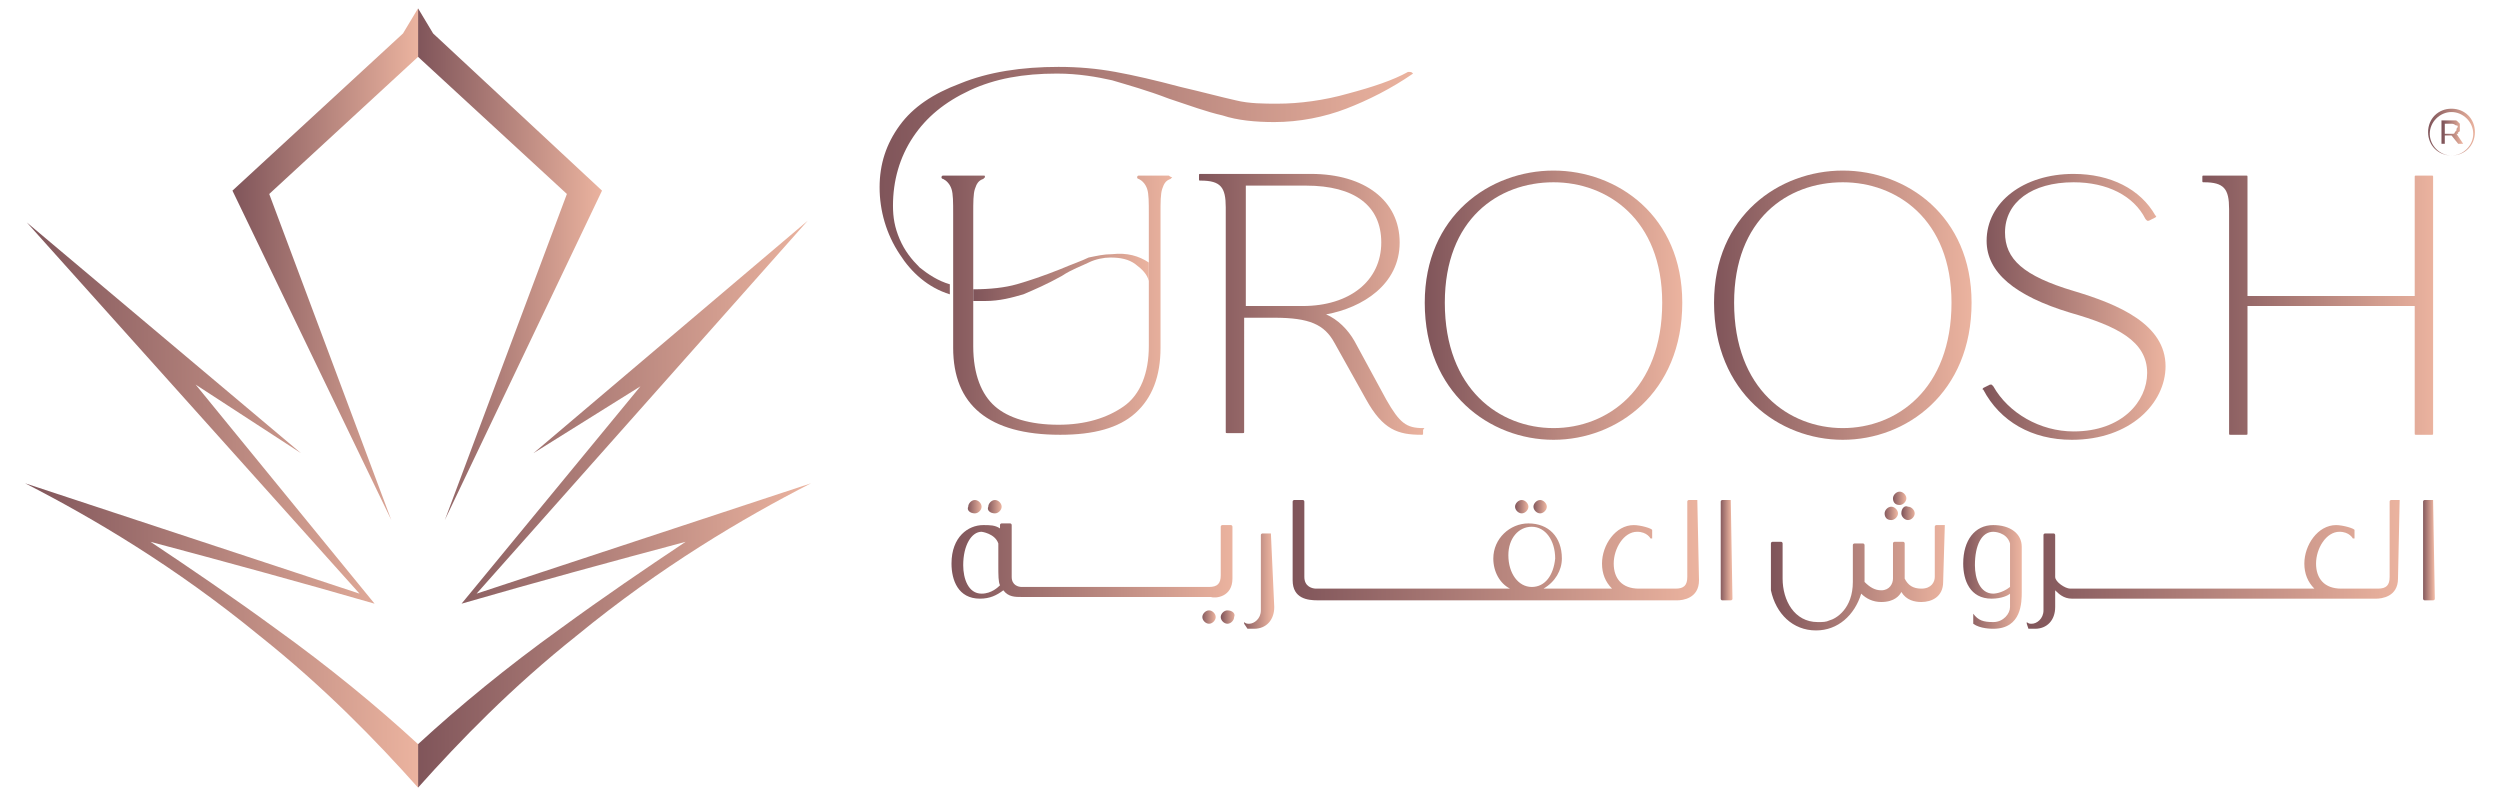<?xml version="1.0" encoding="utf-8"?>
<!-- Generator: Adobe Illustrator 26.4.1, SVG Export Plug-In . SVG Version: 6.00 Build 0)  -->
<svg version="1.1" id="Layer_1" xmlns="http://www.w3.org/2000/svg" xmlns:xlink="http://www.w3.org/1999/xlink" x="0px" y="0px"
	 viewBox="0 0 149.5 47.6" style="enable-background:new 0 0 149.5 47.6;" xml:space="preserve">
<style type="text/css">
	.st0{fill:url(#SVGID_1_);}
	.st1{fill:url(#SVGID_00000057851597862377759610000005266842248042320551_);}
	.st2{fill:url(#SVGID_00000054225262833462163450000008839800353467221423_);}
	.st3{fill:url(#SVGID_00000029033821513518031900000015983716319950428349_);}
	.st4{fill:url(#SVGID_00000155130883310351003260000001659296062537825190_);}
	.st5{fill:url(#SVGID_00000119104032762379298190000012418949084653290633_);}
	.st6{fill:url(#SVGID_00000151542285546835525000000010605109238025775285_);}
	.st7{fill:url(#SVGID_00000074425188289321562130000012277603873946015143_);}
	.st8{fill:url(#SVGID_00000027575557399947147600000018194542714421885847_);}
	.st9{fill:url(#SVGID_00000104691636834946433630000004242085978936223658_);}
	.st10{fill:url(#SVGID_00000041278887529018936370000013213222098900571063_);}
	.st11{fill:url(#SVGID_00000075849843713467731270000012137696912555598752_);}
	.st12{fill:url(#SVGID_00000060019341105734901370000005712220586613276564_);}
	.st13{fill:url(#SVGID_00000101079647273379685580000017723307537167408555_);}
	.st14{fill:url(#SVGID_00000023262774448038040710000002994846444062055082_);}
	.st15{fill:url(#SVGID_00000015330290769247220430000000454483046402938261_);}
	.st16{fill:url(#SVGID_00000074442254480157733310000015375872471826850989_);}
	.st17{fill:url(#SVGID_00000176015816083879388050000004075532474626434733_);}
	.st18{fill:url(#SVGID_00000095302455063036716590000017433038364099979949_);}
	.st19{fill:url(#SVGID_00000108294471381231499150000016524738896820917898_);}
	.st20{fill:url(#SVGID_00000101823202512154674680000018412551009929488786_);}
	.st21{fill:url(#SVGID_00000139987308869811475690000001748184476151686581_);}
	.st22{fill:url(#SVGID_00000164501492420111258400000007259159498148041638_);}
	.st23{fill:url(#SVGID_00000113330546158690213740000017296448066448299403_);}
	.st24{fill:url(#SVGID_00000039094583743196405400000016063779831512640690_);}
	.st25{fill:url(#SVGID_00000049206784983037500130000008350961265216828592_);}
	.st26{fill:url(#SVGID_00000182515431029165965390000007567598653788430247_);}
	.st27{fill:url(#SVGID_00000029013955949479219170000001345200833631938214_);}
	.st28{fill:url(#SVGID_00000093856733617522281930000012598538952953056645_);}
	.st29{fill:url(#SVGID_00000093860063498663960450000002078130336123646648_);}
	.st30{fill:url(#SVGID_00000158750370019109697260000015161845649303882896_);}
</style>
<g>
	<g>
		<g>
			<g>
				<linearGradient id="SVGID_1_" gradientUnits="userSpaceOnUse" x1="24.994" y1="15.793" x2="36.049" y2="15.793">
					<stop  offset="5.327789e-09" style="stop-color:#80555A"/>
					<stop  offset="1" style="stop-color:#EBB39F"/>
				</linearGradient>
				<polygon class="st0" points="25,3.4 25,0.5 25.9,2 36,11.4 26.6,31.1 33.9,11.6 				"/>
				
					<linearGradient id="SVGID_00000084509481430437368170000008764027300932649091_" gradientUnits="userSpaceOnUse" x1="24.994" y1="30.181" x2="48.484" y2="30.181">
					<stop  offset="5.327789e-09" style="stop-color:#80555A"/>
					<stop  offset="1" style="stop-color:#EBB39F"/>
				</linearGradient>
				<path style="fill:url(#SVGID_00000084509481430437368170000008764027300932649091_);" d="M31.9,27.1l16.4-13.9L28.5,35.5l20-6.6
					c-4.1,2.1-9,5-14,9.1c-3.9,3.1-7,6.3-9.5,9.1c0-0.9,0-1.8,0-2.6c2.5-2.3,5.3-4.6,8.5-6.9c2.6-1.9,5.1-3.6,7.5-5.2
					c-4.5,1.2-8.9,2.4-13.4,3.7l10.7-13L31.9,27.1z"/>
			</g>
			<g>
				
					<linearGradient id="SVGID_00000166667028131044806970000017949340915893235099_" gradientUnits="userSpaceOnUse" x1="13.938" y1="15.793" x2="24.994" y2="15.793">
					<stop  offset="5.327789e-09" style="stop-color:#80555A"/>
					<stop  offset="1" style="stop-color:#EBB39F"/>
				</linearGradient>
				<polygon style="fill:url(#SVGID_00000166667028131044806970000017949340915893235099_);" points="25,3.4 25,0.5 24.1,2 
					13.9,11.4 23.4,31.1 16.1,11.6 				"/>
				
					<linearGradient id="SVGID_00000010277282818295664680000000892030842380506522_" gradientUnits="userSpaceOnUse" x1="1.503" y1="30.181" x2="24.994" y2="30.181">
					<stop  offset="5.327789e-09" style="stop-color:#80555A"/>
					<stop  offset="1" style="stop-color:#EBB39F"/>
				</linearGradient>
				<path style="fill:url(#SVGID_00000010277282818295664680000000892030842380506522_);" d="M18,27.1L1.6,13.3l19.9,22.2l-20-6.6
					c4.1,2.1,9,5,14,9.1c3.9,3.1,7,6.3,9.5,9.1c0-0.9,0-1.8,0-2.6c-2.5-2.3-5.3-4.6-8.5-6.9c-2.6-1.9-5.1-3.6-7.5-5.2
					c4.5,1.2,8.9,2.4,13.4,3.7L11.7,23L18,27.1z"/>
			</g>
		</g>
	</g>
	<g>
		<g>
			
				<linearGradient id="SVGID_00000128453714974797452180000015710854137057939107_" gradientUnits="userSpaceOnUse" x1="59.033" y1="30.247" x2="59.896" y2="30.247">
				<stop  offset="5.327789e-09" style="stop-color:#80555A"/>
				<stop  offset="1" style="stop-color:#EBB39F"/>
			</linearGradient>
			<path style="fill:url(#SVGID_00000128453714974797452180000015710854137057939107_);" d="M59.5,30.7c0.2,0,0.4-0.2,0.4-0.4
				c0-0.2-0.2-0.4-0.4-0.4c-0.2,0-0.4,0.2-0.4,0.4C59,30.5,59.2,30.7,59.5,30.7z"/>
			
				<linearGradient id="SVGID_00000046333332280854663660000007988081258888816305_" gradientUnits="userSpaceOnUse" x1="57.844" y1="30.247" x2="58.715" y2="30.247">
				<stop  offset="5.327789e-09" style="stop-color:#80555A"/>
				<stop  offset="1" style="stop-color:#EBB39F"/>
			</linearGradient>
			<path style="fill:url(#SVGID_00000046333332280854663660000007988081258888816305_);" d="M58.3,30.7c0.2,0,0.4-0.2,0.4-0.4
				c0-0.2-0.2-0.4-0.4-0.4c-0.2,0-0.4,0.2-0.4,0.4C57.8,30.5,58,30.7,58.3,30.7z"/>
			
				<linearGradient id="SVGID_00000178903928362459054670000008018745952596028547_" gradientUnits="userSpaceOnUse" x1="73.01" y1="36.914" x2="73.881" y2="36.914">
				<stop  offset="5.327789e-09" style="stop-color:#80555A"/>
				<stop  offset="1" style="stop-color:#EBB39F"/>
			</linearGradient>
			<path style="fill:url(#SVGID_00000178903928362459054670000008018745952596028547_);" d="M73.4,36.5c-0.2,0-0.4,0.2-0.4,0.4
				c0,0.2,0.2,0.4,0.4,0.4c0.2,0,0.4-0.2,0.4-0.4C73.9,36.7,73.7,36.5,73.4,36.5z"/>
			
				<linearGradient id="SVGID_00000121265359210706122360000010265434571170736814_" gradientUnits="userSpaceOnUse" x1="71.829" y1="36.914" x2="72.692" y2="36.914">
				<stop  offset="5.327789e-09" style="stop-color:#80555A"/>
				<stop  offset="1" style="stop-color:#EBB39F"/>
			</linearGradient>
			<path style="fill:url(#SVGID_00000121265359210706122360000010265434571170736814_);" d="M72.3,36.5c-0.2,0-0.4,0.2-0.4,0.4
				c0,0.2,0.2,0.4,0.4,0.4c0.2,0,0.4-0.2,0.4-0.4C72.7,36.7,72.5,36.5,72.3,36.5z"/>
			
				<linearGradient id="SVGID_00000077322299057551936150000016060918184781595777_" gradientUnits="userSpaceOnUse" x1="56.955" y1="33.644" x2="73.713" y2="33.644">
				<stop  offset="5.327789e-09" style="stop-color:#80555A"/>
				<stop  offset="1" style="stop-color:#EBB39F"/>
			</linearGradient>
			<path style="fill:url(#SVGID_00000077322299057551936150000016060918184781595777_);" d="M73.7,34.6v-3.1c0,0,0-0.1-0.1-0.1h-0.5
				c0,0-0.1,0-0.1,0.1v2.9c0,0.5-0.2,0.7-0.7,0.7H61.1c-0.2,0-0.6-0.1-0.6-0.6v-3.1c0,0,0-0.1-0.1-0.1h-0.5c0,0-0.1,0-0.1,0.1v0.2
				c-0.3-0.2-0.6-0.2-1-0.2c-0.9,0-1.9,0.7-1.9,2.3c0,1,0.4,2.1,1.7,2.1c0.6,0,1-0.2,1.4-0.5c0.3,0.4,0.7,0.4,1.1,0.4h11.3
				C72.7,35.8,73.7,35.7,73.7,34.6z M58.7,35.5c-0.8,0-1.1-0.9-1.1-1.7c0-1.2,0.5-2,1.1-2c0,0,0.8,0.1,1,0.7c0,0.2,0,0.8,0,1.3
				c0,0.6,0,1,0.1,1.2C59.7,35.1,59.3,35.5,58.7,35.5z"/>
			
				<linearGradient id="SVGID_00000048481286590284749010000007443230426043699328_" gradientUnits="userSpaceOnUse" x1="74.236" y1="34.746" x2="76.05" y2="34.746">
				<stop  offset="5.327789e-09" style="stop-color:#80555A"/>
				<stop  offset="1" style="stop-color:#EBB39F"/>
			</linearGradient>
			<path style="fill:url(#SVGID_00000048481286590284749010000007443230426043699328_);" d="M76,31.9h-0.5c0,0-0.1,0-0.1,0.1v4.5
				c0,0.5-0.4,0.8-0.7,0.8c-0.1,0-0.2,0-0.3-0.1c0,0,0,0,0,0c0,0,0,0,0,0c0,0,0,0,0,0.1l0.2,0.3c0,0,0,0,0,0c0.2,0,0.4,0,0.4,0
				c0.7,0,1.2-0.5,1.2-1.3L76,31.9C76.1,31.9,76,31.9,76,31.9z"/>
			
				<linearGradient id="SVGID_00000135688980699355853660000000063833467356015022_" gradientUnits="userSpaceOnUse" x1="77.322" y1="32.827" x2="101.584" y2="32.827">
				<stop  offset="5.327789e-09" style="stop-color:#80555A"/>
				<stop  offset="1" style="stop-color:#EBB39F"/>
			</linearGradient>
			<path style="fill:url(#SVGID_00000135688980699355853660000000063833467356015022_);" d="M101.5,29.9H101c0,0-0.1,0-0.1,0.1v4.5
				c0,0.5-0.2,0.7-0.7,0.7h-2.2c-1,0-1.5-0.6-1.5-1.5c0-0.9,0.6-1.9,1.4-1.9c0.6,0,0.8,0.4,0.8,0.4c0,0,0,0,0.1,0c0,0,0,0,0,0
				c0,0,0,0,0-0.1v-0.4c0-0.1-0.7-0.3-1.1-0.3c-1.1,0-1.9,1.2-1.9,2.3c0,0.6,0.2,1.1,0.6,1.5h-4.1c0.7-0.4,1.1-1.1,1.1-1.8
				c0-1.3-0.8-2.1-2-2.1c-1.1,0-2.1,0.9-2.1,2.1c0,0.8,0.4,1.5,1,1.8H78.7c-0.2,0-0.7-0.1-0.7-0.7v-4.5c0,0,0-0.1-0.1-0.1h-0.5
				c0,0-0.1,0-0.1,0.1v4.7c0,1.1,0.9,1.2,1.5,1.2h21.5c0.3,0,1.3-0.1,1.3-1.2L101.5,29.9C101.6,29.9,101.6,29.9,101.5,29.9z
				 M91.6,35.1c-0.8,0-1.4-0.8-1.4-1.9c0-1,0.6-1.7,1.4-1.7c0.8,0,1.4,0.8,1.4,1.9C92.9,34.4,92.4,35.1,91.6,35.1z"/>
			
				<linearGradient id="SVGID_00000086667013242106133340000006898398915637244861_" gradientUnits="userSpaceOnUse" x1="102.855" y1="32.827" x2="103.515" y2="32.827">
				<stop  offset="5.327789e-09" style="stop-color:#80555A"/>
				<stop  offset="1" style="stop-color:#EBB39F"/>
			</linearGradient>
			<path style="fill:url(#SVGID_00000086667013242106133340000006898398915637244861_);" d="M103.5,29.9h-0.5c0,0-0.1,0-0.1,0.1v5.8
				c0,0,0,0.1,0.1,0.1h0.5c0,0,0.1,0,0.1-0.1L103.5,29.9C103.5,29.9,103.5,29.9,103.5,29.9z"/>
			
				<linearGradient id="SVGID_00000083771703179419490100000001135717306041281940_" gradientUnits="userSpaceOnUse" x1="106.056" y1="34.452" x2="116.36" y2="34.452">
				<stop  offset="5.327789e-09" style="stop-color:#80555A"/>
				<stop  offset="1" style="stop-color:#EBB39F"/>
			</linearGradient>
			<path style="fill:url(#SVGID_00000083771703179419490100000001135717306041281940_);" d="M116.3,31.4h-0.5c0,0-0.1,0-0.1,0.1v3
				c0,0.3-0.2,0.7-0.8,0.7c-0.5,0-0.8-0.2-1-0.6v-2.1c0,0,0-0.1-0.1-0.1h-0.5c0,0-0.1,0-0.1,0.1v2.1c0,0.3-0.2,0.7-0.7,0.7
				c-0.4,0-0.7-0.2-1-0.5v-2.2c0,0,0-0.1-0.1-0.1h-0.5c0,0-0.1,0-0.1,0.1v2.2c0,1.6-1,2.2-1.4,2.3c-0.2,0.1-0.4,0.1-0.7,0.1
				c-1.4,0-2.1-1.3-2.1-2.6v-2.1c0,0,0-0.1-0.1-0.1h-0.5c0,0-0.1,0-0.1,0.1v1.3c0,0.8,0,0.9,0,1.2l0,0.3c0.3,1.4,1.3,2.4,2.7,2.4
				c1.3,0,2.3-0.9,2.7-2.2c0.3,0.3,0.7,0.5,1.2,0.5c0.8,0,1.1-0.4,1.2-0.6c0.3,0.5,0.8,0.6,1.2,0.6c0.6,0,1.3-0.3,1.3-1.2
				L116.3,31.4C116.4,31.5,116.3,31.4,116.3,31.4z"/>
			
				<linearGradient id="SVGID_00000016753909579050271260000014002332212385464767_" gradientUnits="userSpaceOnUse" x1="112.653" y1="30.655" x2="113.445" y2="30.655">
				<stop  offset="5.327789e-09" style="stop-color:#80555A"/>
				<stop  offset="1" style="stop-color:#EBB39F"/>
			</linearGradient>
			<path style="fill:url(#SVGID_00000016753909579050271260000014002332212385464767_);" d="M113.1,31.1c0.2,0,0.4-0.2,0.4-0.4
				c0-0.2-0.2-0.4-0.4-0.4c-0.2,0-0.4,0.2-0.4,0.4C112.7,30.9,112.8,31.1,113.1,31.1z"/>
			
				<linearGradient id="SVGID_00000131358775463754835130000011359362964362372030_" gradientUnits="userSpaceOnUse" x1="113.172" y1="29.807" x2="113.965" y2="29.807">
				<stop  offset="5.327789e-09" style="stop-color:#80555A"/>
				<stop  offset="1" style="stop-color:#EBB39F"/>
			</linearGradient>
			<path style="fill:url(#SVGID_00000131358775463754835130000011359362964362372030_);" d="M113.6,30.2c0.2,0,0.4-0.2,0.4-0.4
				c0-0.2-0.2-0.4-0.4-0.4c-0.2,0-0.4,0.2-0.4,0.4C113.2,30,113.3,30.2,113.6,30.2z"/>
			
				<linearGradient id="SVGID_00000075857806264064621250000004003702535471983542_" gradientUnits="userSpaceOnUse" x1="113.727" y1="30.655" x2="114.52" y2="30.655">
				<stop  offset="5.327789e-09" style="stop-color:#80555A"/>
				<stop  offset="1" style="stop-color:#EBB39F"/>
			</linearGradient>
			<path style="fill:url(#SVGID_00000075857806264064621250000004003702535471983542_);" d="M113.7,30.7c0,0.2,0.2,0.4,0.4,0.4
				c0.2,0,0.4-0.2,0.4-0.4c0-0.2-0.2-0.4-0.4-0.4C113.9,30.2,113.7,30.4,113.7,30.7z"/>
			
				<linearGradient id="SVGID_00000038408139139645326750000015424149644750329496_" gradientUnits="userSpaceOnUse" x1="90.598" y1="30.306" x2="91.39" y2="30.306">
				<stop  offset="5.327789e-09" style="stop-color:#80555A"/>
				<stop  offset="1" style="stop-color:#EBB39F"/>
			</linearGradient>
			<path style="fill:url(#SVGID_00000038408139139645326750000015424149644750329496_);" d="M91,30.7c0.2,0,0.4-0.2,0.4-0.4
				c0-0.2-0.2-0.4-0.4-0.4c-0.2,0-0.4,0.2-0.4,0.4C90.6,30.5,90.8,30.7,91,30.7z"/>
			
				<linearGradient id="SVGID_00000155829824533461185710000001113663760848275870_" gradientUnits="userSpaceOnUse" x1="91.672" y1="30.306" x2="92.465" y2="30.306">
				<stop  offset="5.327789e-09" style="stop-color:#80555A"/>
				<stop  offset="1" style="stop-color:#EBB39F"/>
			</linearGradient>
			<path style="fill:url(#SVGID_00000155829824533461185710000001113663760848275870_);" d="M92.1,30.7c0.2,0,0.4-0.2,0.4-0.4
				c0-0.2-0.2-0.4-0.4-0.4c-0.2,0-0.4,0.2-0.4,0.4C91.7,30.5,91.9,30.7,92.1,30.7z"/>
			
				<linearGradient id="SVGID_00000091736198066164819900000013698134323164896129_" gradientUnits="userSpaceOnUse" x1="117.403" y1="34.52" x2="120.855" y2="34.52">
				<stop  offset="5.327789e-09" style="stop-color:#80555A"/>
				<stop  offset="1" style="stop-color:#EBB39F"/>
			</linearGradient>
			<path style="fill:url(#SVGID_00000091736198066164819900000013698134323164896129_);" d="M119.2,31.4c-1.1,0-1.8,0.9-1.8,2.3
				c0,1,0.4,2.1,1.7,2.1c0.6,0,1-0.2,1.1-0.3v0.8c0,0.4-0.4,0.9-1,0.9c-0.6,0-0.9-0.1-1.2-0.5c0,0,0,0,0,0c0,0,0,0,0,0
				c0,0,0,0,0,0.1v0.5c0,0,0,0,0,0c0.4,0.3,1.1,0.3,1.2,0.3c1.7,0,1.7-1.6,1.7-2.2v-2.7C120.9,31.9,120.2,31.4,119.2,31.4z
				 M119.2,31.8c0,0,0.8,0,1,0.7v2.6c-0.5,0.4-1,0.4-1,0.4c-0.8,0-1.1-0.9-1.1-1.7C118.1,32.6,118.5,31.8,119.2,31.8z"/>
			
				<linearGradient id="SVGID_00000044878849834558206400000003165852687034072470_" gradientUnits="userSpaceOnUse" x1="121.213" y1="33.734" x2="143.596" y2="33.734">
				<stop  offset="5.327789e-09" style="stop-color:#80555A"/>
				<stop  offset="1" style="stop-color:#EBB39F"/>
			</linearGradient>
			<path style="fill:url(#SVGID_00000044878849834558206400000003165852687034072470_);" d="M143.5,29.9H143c0,0-0.1,0-0.1,0.1v4.5
				c0,0.5-0.2,0.7-0.7,0.7h-2.2c-1,0-1.5-0.6-1.5-1.5c0-0.9,0.6-1.9,1.4-1.9c0.6,0,0.8,0.4,0.8,0.4c0,0,0,0,0.1,0c0,0,0,0,0,0
				c0,0,0,0,0-0.1v-0.4c0-0.1-0.7-0.3-1.1-0.3c-1.1,0-1.9,1.2-1.9,2.3c0,0.6,0.2,1.1,0.6,1.5h-14.6c-0.3,0-0.9-0.4-0.9-0.7v-2.5
				c0,0,0-0.1-0.1-0.1h-0.5c0,0-0.1,0-0.1,0.1v4.5c0,0.5-0.4,0.8-0.7,0.8c-0.1,0-0.2,0-0.3-0.1c0,0,0,0,0,0c0,0,0,0,0,0
				c0,0,0,0,0,0.1l0.1,0.3c0,0,0,0,0,0c0.2,0,0.4,0,0.4,0c0.7,0,1.2-0.5,1.2-1.3v-1c0.2,0.2,0.5,0.5,1,0.5v0c0,0,0,0,0,0h18.2
				c0.3,0,1.3-0.1,1.3-1.2L143.5,29.9C143.6,29.9,143.6,29.9,143.5,29.9z"/>
			
				<linearGradient id="SVGID_00000090262612761079886660000005253609663654481800_" gradientUnits="userSpaceOnUse" x1="144.867" y1="32.827" x2="145.528" y2="32.827">
				<stop  offset="5.327789e-09" style="stop-color:#80555A"/>
				<stop  offset="1" style="stop-color:#EBB39F"/>
			</linearGradient>
			<path style="fill:url(#SVGID_00000090262612761079886660000005253609663654481800_);" d="M145.5,29.9h-0.5c0,0-0.1,0-0.1,0.1v5.8
				c0,0,0,0.1,0.1,0.1h0.5c0,0,0.1,0,0.1-0.1L145.5,29.9C145.5,29.9,145.5,29.9,145.5,29.9z"/>
		</g>
	</g>
	<g>
		<g>
			
				<linearGradient id="SVGID_00000019669072773451359850000002653472698205392058_" gradientUnits="userSpaceOnUse" x1="71.734" y1="18.228" x2="85.217" y2="18.228">
				<stop  offset="5.327789e-09" style="stop-color:#80555A"/>
				<stop  offset="1" style="stop-color:#EBB39F"/>
			</linearGradient>
			<path style="fill:url(#SVGID_00000019669072773451359850000002653472698205392058_);" d="M85.1,25.6c-1,0-1.4-0.3-2.2-1.7
				L81,20.4c-0.4-0.7-1-1.3-1.7-1.6c2.2-0.4,4.4-1.8,4.4-4.3c0-2.5-2.1-4.1-5.3-4.1h-6.6c-0.1,0-0.1,0-0.1,0.1v0.2
				c0,0.1,0,0.1,0.1,0.1c1.2,0,1.5,0.4,1.5,1.6v13.4c0,0.1,0,0.1,0.1,0.1h0.9c0.1,0,0.1,0,0.1-0.1V19h1.8c2.1,0,3,0.4,3.6,1.5
				l1.9,3.4c1,1.8,1.9,2.1,3.3,2.1c0.1,0,0.1,0,0.1-0.1v-0.2C85.2,25.6,85.2,25.6,85.1,25.6z M74.5,11.1h3.6c2.9,0,4.5,1.2,4.5,3.4
				c0,2.3-1.9,3.8-4.7,3.8h-3.4V11.1z"/>
			
				<linearGradient id="SVGID_00000023999051104171417930000005743143624115489686_" gradientUnits="userSpaceOnUse" x1="85.217" y1="18.228" x2="100.55" y2="18.228">
				<stop  offset="5.327789e-09" style="stop-color:#80555A"/>
				<stop  offset="1" style="stop-color:#EBB39F"/>
			</linearGradient>
			<path style="fill:url(#SVGID_00000023999051104171417930000005743143624115489686_);" d="M92.9,10.2c-3.8,0-7.7,2.7-7.7,7.9
				c0,5.4,3.9,8.2,7.7,8.2c3.8,0,7.7-2.8,7.7-8.2C100.6,12.9,96.7,10.2,92.9,10.2z M92.9,25.6c-3.2,0-6.5-2.3-6.5-7.5
				c0-5,3.2-7.2,6.5-7.2c3.2,0,6.5,2.2,6.5,7.2C99.4,23.3,96.1,25.6,92.9,25.6z"/>
			
				<linearGradient id="SVGID_00000091727429384584599270000008895265078694522005_" gradientUnits="userSpaceOnUse" x1="102.523" y1="18.228" x2="117.856" y2="18.228">
				<stop  offset="5.327789e-09" style="stop-color:#80555A"/>
				<stop  offset="1" style="stop-color:#EBB39F"/>
			</linearGradient>
			<path style="fill:url(#SVGID_00000091727429384584599270000008895265078694522005_);" d="M110.2,10.2c-3.8,0-7.7,2.7-7.7,7.9
				c0,5.4,3.9,8.2,7.7,8.2c3.8,0,7.7-2.8,7.7-8.2C117.9,12.9,114,10.2,110.2,10.2z M110.2,25.6c-3.2,0-6.5-2.3-6.5-7.5
				c0-5,3.2-7.2,6.5-7.2c3.2,0,6.5,2.2,6.5,7.2C116.7,23.3,113.4,25.6,110.2,25.6z"/>
			
				<linearGradient id="SVGID_00000094577625651417836890000006315128693369454235_" gradientUnits="userSpaceOnUse" x1="118.558" y1="18.228" x2="129.474" y2="18.228">
				<stop  offset="5.327789e-09" style="stop-color:#80555A"/>
				<stop  offset="1" style="stop-color:#EBB39F"/>
			</linearGradient>
			<path style="fill:url(#SVGID_00000094577625651417836890000006315128693369454235_);" d="M124,17.4c-3-0.9-4.1-1.9-4.1-3.5
				c0-1.8,1.6-3,4.1-3c2,0,3.6,0.8,4.3,2.2c0,0,0,0,0.1,0.1c0,0,0,0,0,0c0,0,0,0,0.1,0l0.4-0.2c0,0,0.1-0.1,0-0.1
				c-0.9-1.6-2.7-2.5-4.9-2.5c-3,0-5.2,1.7-5.2,4c0,1.9,1.7,3.3,5,4.3c2.8,0.8,4.6,1.7,4.6,3.6c0,1.7-1.5,3.5-4.4,3.5
				c-2,0-3.9-1.1-4.8-2.7c0,0,0,0-0.1-0.1c0,0,0,0,0,0c0,0,0,0-0.1,0l-0.4,0.2c0,0-0.1,0.1,0,0.1c1,1.9,2.9,3,5.3,3
				c3.5,0,5.6-2.2,5.6-4.4C129.5,19.4,126.7,18.2,124,17.4z"/>
			
				<linearGradient id="SVGID_00000111176317681693620620000012917713830268306859_" gradientUnits="userSpaceOnUse" x1="131.626" y1="18.228" x2="145.528" y2="18.228">
				<stop  offset="5.327789e-09" style="stop-color:#80555A"/>
				<stop  offset="1" style="stop-color:#EBB39F"/>
			</linearGradient>
			<path style="fill:url(#SVGID_00000111176317681693620620000012917713830268306859_);" d="M145.4,10.5h-0.9c-0.1,0-0.1,0-0.1,0.1
				v7.1h-10v-7.1c0-0.1,0-0.1-0.1-0.1h-2.5c-0.1,0-0.1,0-0.1,0.1v0.2c0,0.1,0,0.1,0.1,0.1c1.2,0,1.5,0.4,1.5,1.6v13.4
				c0,0.1,0,0.1,0.1,0.1h0.9c0.1,0,0.1,0,0.1-0.1v-7.6h10v7.6c0,0.1,0,0.1,0.1,0.1h0.9c0.1,0,0.1,0,0.1-0.1V10.6
				C145.5,10.5,145.5,10.5,145.4,10.5z"/>
			<g>
				
					<linearGradient id="SVGID_00000099639482256333966720000016446869318093834136_" gradientUnits="userSpaceOnUse" x1="56.266" y1="18.259" x2="69.986" y2="18.259">
					<stop  offset="5.327789e-09" style="stop-color:#80555A"/>
					<stop  offset="1" style="stop-color:#EBB39F"/>
				</linearGradient>
				<path style="fill:url(#SVGID_00000099639482256333966720000016446869318093834136_);" d="M69.9,10.5h-1.8
					c-0.1,0-0.1,0.1-0.1,0.1c0,0,0,0.1,0.1,0.1c0.2,0.1,0.4,0.3,0.5,0.6c0.1,0.3,0.1,0.8,0.1,1.5v7.9c0,1.6-0.5,2.9-1.5,3.6
					c-1,0.7-2.3,1.1-3.9,1.1c-1.7,0-3-0.4-3.8-1.1c-0.8-0.7-1.3-1.9-1.3-3.6v-7.9c0-0.7,0-1.2,0.1-1.5c0.1-0.3,0.2-0.5,0.5-0.6
					c0,0,0.1-0.1,0.1-0.1c0-0.1,0-0.1-0.1-0.1h-2.4c-0.1,0-0.1,0.1-0.1,0.1c0,0,0,0.1,0.1,0.1c0.2,0.1,0.4,0.3,0.5,0.6
					c0.1,0.3,0.1,0.8,0.1,1.5v8c0,3.4,2.1,5.2,6.4,5.2c2,0,3.5-0.4,4.5-1.3c1-0.9,1.5-2.2,1.5-3.9v-8c0-0.7,0-1.2,0.1-1.5
					c0.1-0.3,0.2-0.5,0.5-0.6c0,0,0.1-0.1,0.1-0.1C70,10.6,69.9,10.5,69.9,10.5z"/>
				
					<linearGradient id="SVGID_00000078750927473435616090000005318677888428201902_" gradientUnits="userSpaceOnUse" x1="52.71" y1="10.782" x2="84.467" y2="10.782">
					<stop  offset="5.327789e-09" style="stop-color:#80555A"/>
					<stop  offset="1" style="stop-color:#EBB39F"/>
				</linearGradient>
				<path style="fill:url(#SVGID_00000078750927473435616090000005318677888428201902_);" d="M84.5,4.4C84.5,4.4,84.5,4.5,84.5,4.4
					c-1.3,0.9-2.7,1.6-4,2.1c-1.3,0.5-2.8,0.8-4.3,0.8c-1.1,0-2.2-0.1-3.1-0.4c-0.9-0.2-2-0.6-3.2-1c-1.3-0.5-2.4-0.8-3.4-1.1
					c-0.9-0.2-2-0.4-3.3-0.4c-2,0-3.7,0.3-5.2,1c-1.5,0.7-2.6,1.6-3.4,2.8c-0.8,1.2-1.2,2.6-1.2,4.1c0,0.7,0.1,1.3,0.4,2
					c0.3,0.7,0.7,1.2,1.2,1.7c0.5,0.4,1.1,0.8,1.8,1v0.6c-1.3-0.4-2.3-1.3-3-2.4c-0.8-1.2-1.2-2.6-1.2-4c0-1.4,0.4-2.6,1.2-3.7
					c0.8-1.1,2-1.9,3.6-2.5C59.1,4.3,61.1,4,63.3,4c1.2,0,2.3,0.1,3.4,0.3c1.1,0.2,2.4,0.5,3.9,0.9C71.9,5.5,73,5.8,73.9,6
					c0.8,0.2,1.7,0.2,2.5,0.2c1.3,0,2.8-0.2,4.2-0.6c1.5-0.4,2.7-0.8,3.6-1.3c0,0,0,0,0,0C84.4,4.3,84.4,4.3,84.5,4.4
					C84.4,4.3,84.5,4.4,84.5,4.4z"/>
				
					<linearGradient id="SVGID_00000129170604930709582770000006031712013718925462_" gradientUnits="userSpaceOnUse" x1="58.228" y1="16.48" x2="68.69" y2="16.48">
					<stop  offset="5.327789e-09" style="stop-color:#80555A"/>
					<stop  offset="1" style="stop-color:#EBB39F"/>
				</linearGradient>
				<path style="fill:url(#SVGID_00000129170604930709582770000006031712013718925462_);" d="M68.7,15.7v1.1c-0.1-0.4-0.4-0.7-0.8-1
					c-0.4-0.3-0.9-0.4-1.5-0.4c-0.4,0-0.9,0.1-1.3,0.3c-0.4,0.2-1,0.4-1.6,0.8c-0.9,0.5-1.6,0.8-2.3,1.1c-0.7,0.2-1.4,0.4-2.3,0.4
					c-0.2,0-0.4,0-0.7,0v-0.7h0c1,0,1.9-0.1,2.6-0.3c0.7-0.2,1.6-0.5,2.6-0.9c0.7-0.3,1.3-0.5,1.7-0.7c0.5-0.1,0.9-0.2,1.4-0.2
					C67.4,15.1,68.1,15.3,68.7,15.7z"/>
			</g>
		</g>
	</g>
	<g>
		<g>
			<g>
				
					<linearGradient id="SVGID_00000132796394593484076180000008893528390033241511_" gradientUnits="userSpaceOnUse" x1="146.087" y1="7.926" x2="147.23" y2="7.926">
					<stop  offset="5.327789e-09" style="stop-color:#80555A"/>
					<stop  offset="1" style="stop-color:#EBB39F"/>
				</linearGradient>
				<path style="fill:url(#SVGID_00000132796394593484076180000008893528390033241511_);" d="M147,8.6l-0.4-0.5h-0.4v0.5h-0.2V7.2
					h0.6c0.1,0,0.1,0,0.2,0c0.1,0,0.1,0,0.2,0.1c0,0,0.1,0.1,0.1,0.1c0,0.1,0,0.1,0,0.2c0,0.1,0,0.1,0,0.2c0,0,0,0.1-0.1,0.1
					C147,8,147,8,147,8c0,0-0.1,0-0.1,0l0.4,0.6H147z M146.9,7.5c-0.1,0-0.1-0.1-0.3-0.1h-0.4v0.6h0.4c0.1,0,0.1,0,0.1,0
					c0,0,0.1,0,0.1-0.1c0,0,0.1-0.1,0.1-0.1c0,0,0-0.1,0-0.1C147,7.6,147,7.5,146.9,7.5z"/>
			</g>
		</g>
		
			<linearGradient id="SVGID_00000068641607742780834490000003902574364189021365_" gradientUnits="userSpaceOnUse" x1="145.21" y1="7.926" x2="148.012" y2="7.926">
			<stop  offset="5.327789e-09" style="stop-color:#80555A"/>
			<stop  offset="1" style="stop-color:#EBB39F"/>
		</linearGradient>
		<path style="fill:url(#SVGID_00000068641607742780834490000003902574364189021365_);" d="M146.6,9.3c-0.8,0-1.4-0.6-1.4-1.4
			s0.6-1.4,1.4-1.4c0.8,0,1.4,0.6,1.4,1.4S147.4,9.3,146.6,9.3z M146.6,6.7c-0.7,0-1.3,0.6-1.3,1.3s0.6,1.3,1.3,1.3s1.3-0.6,1.3-1.3
			S147.3,6.7,146.6,6.7z"/>
	</g>
</g>
</svg>
